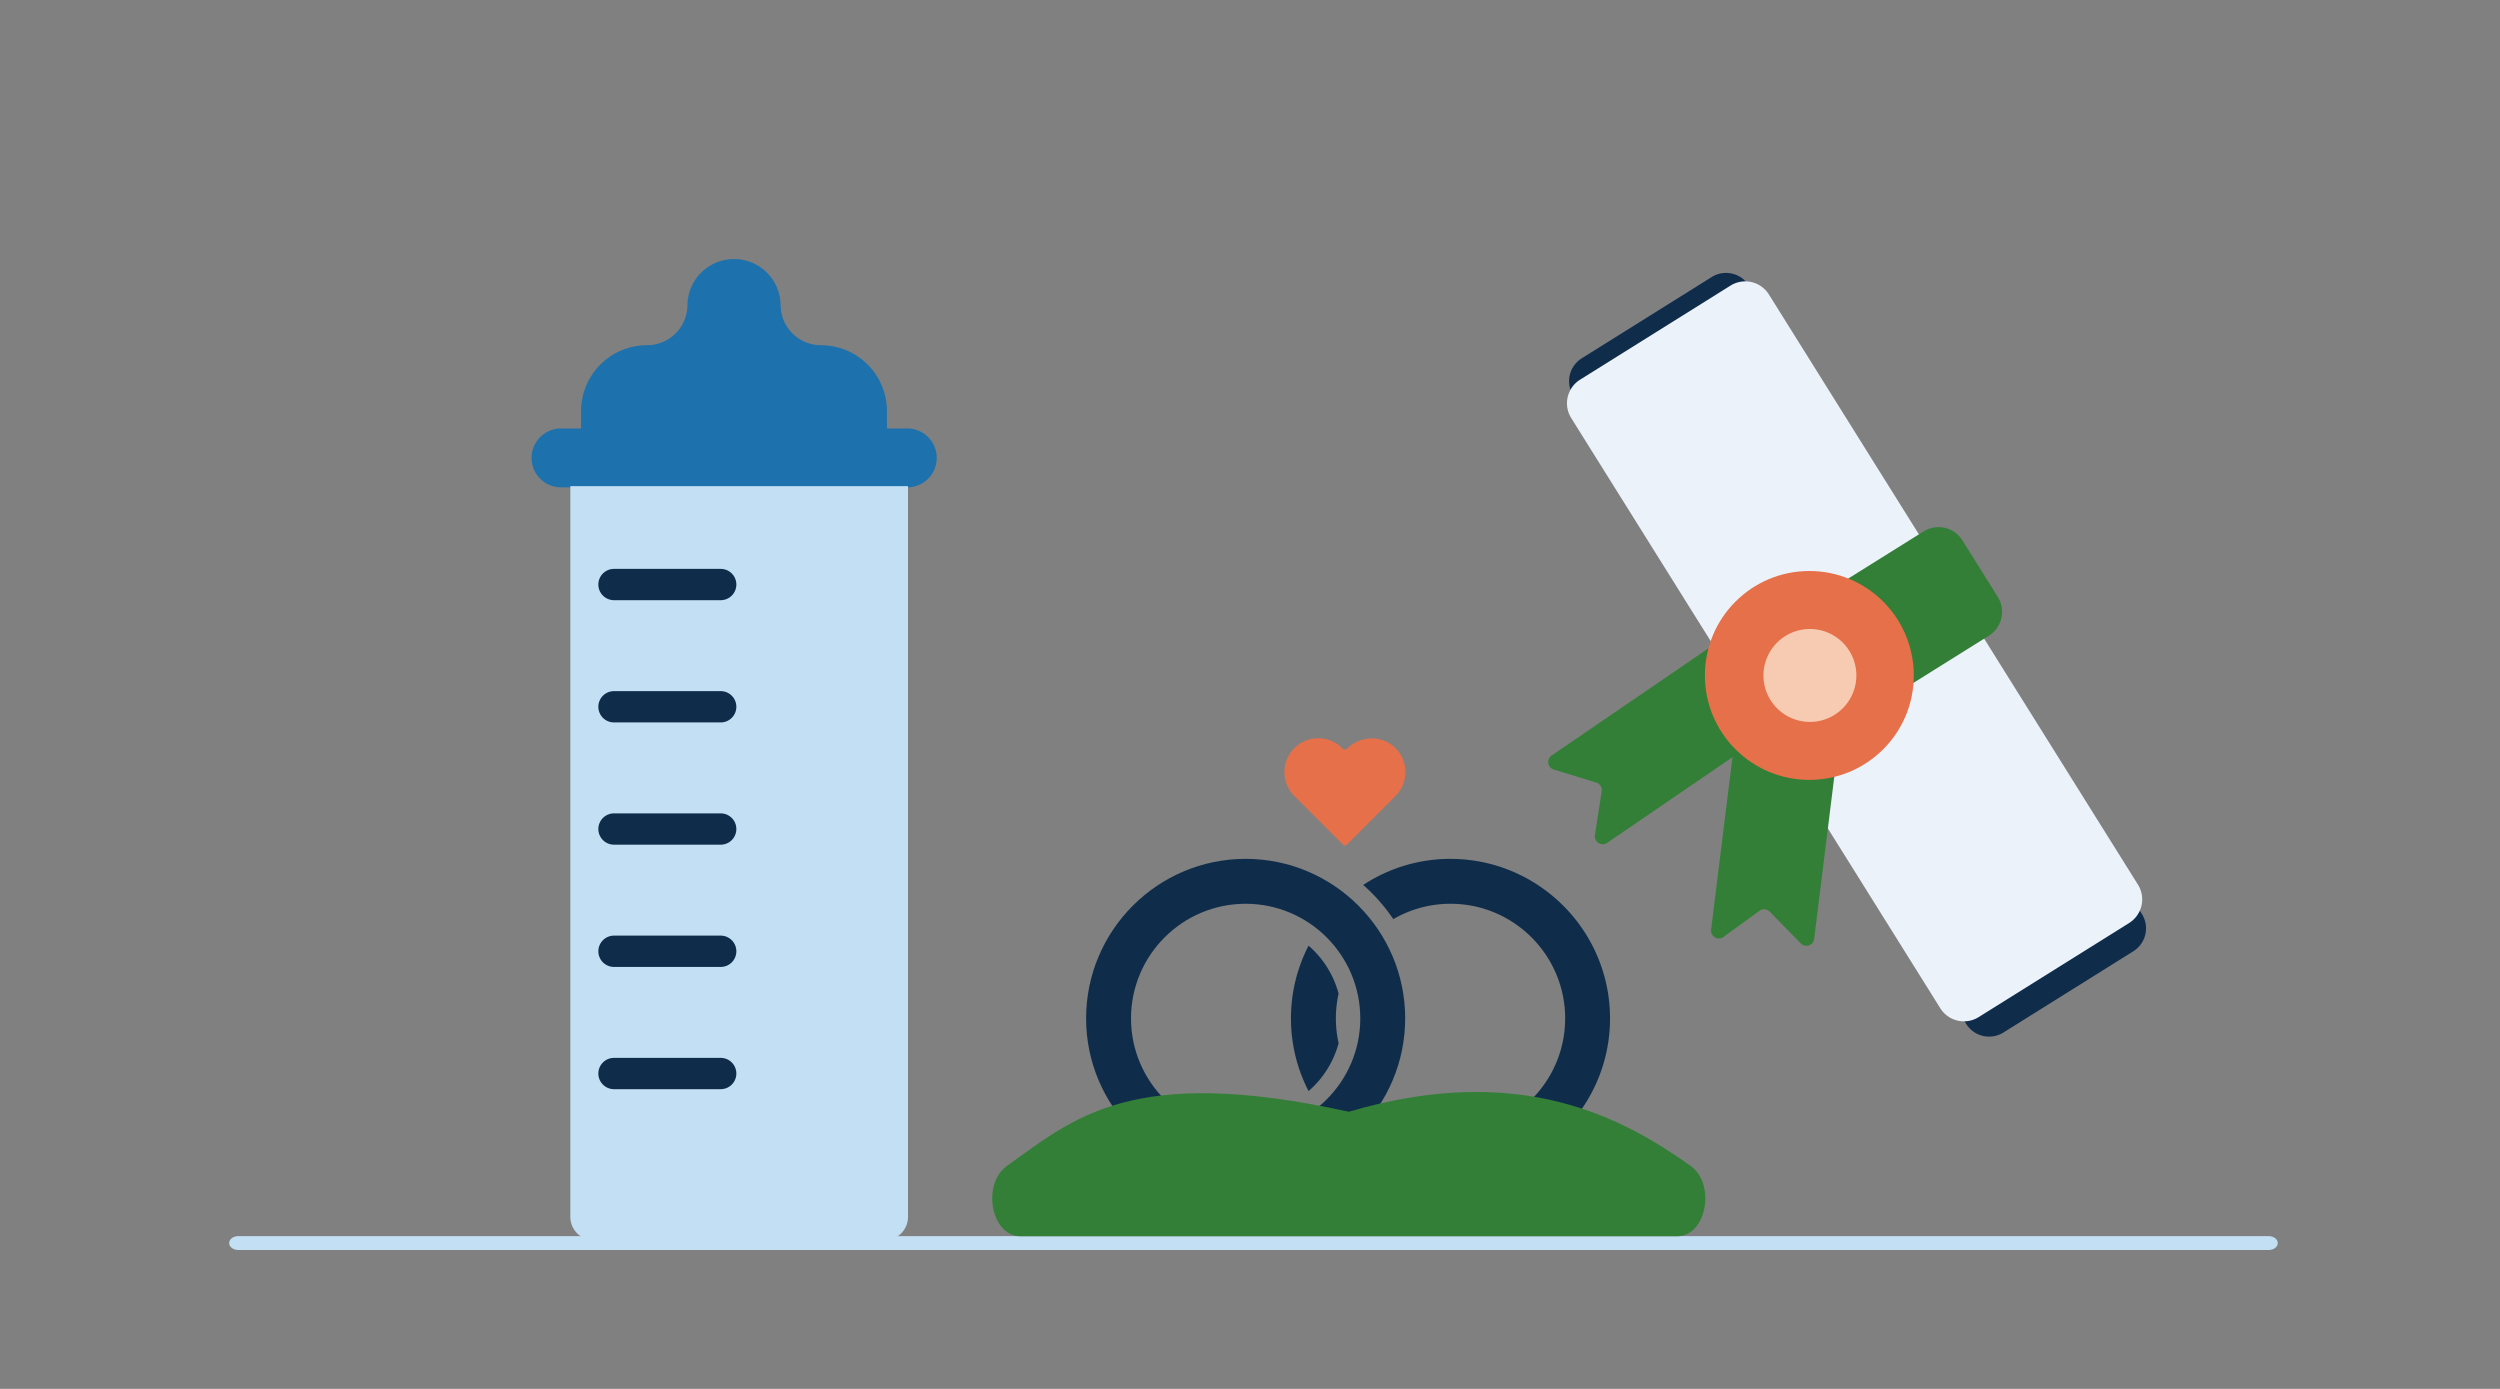 <svg width="360" height="200" fill="none" xmlns="http://www.w3.org/2000/svg"><rect width="100%" height="100%" fill="#808080" stroke="none"/><path d="M112.402 43.892a6.705 6.705 0 0 0-13.408 0 5.82 5.82 0 0 1-5.82 5.82 9.498 9.498 0 0 0-9.5 9.499v8.34h44.047v-8.34a9.499 9.499 0 0 0-9.499-9.499 5.82 5.82 0 0 1-5.82-5.82z" fill="#1D71AC"/><path d="M130.532 61.697H80.854a4.242 4.242 0 1 0 0 8.483h49.678a4.243 4.243 0 1 0 0-8.483z" fill="#1D71AC"/><path d="M82.129 70h48.626v105.229a3.361 3.361 0 0 1-3.359 3.36H85.488a3.362 3.362 0 0 1-3.36-3.36V70z" fill="#C3DFF4"/><path d="M103.782 152.334H88.416a2.252 2.252 0 0 0-2.252 2.252v.003a2.252 2.252 0 0 0 2.252 2.252h15.366a2.252 2.252 0 0 0 2.252-2.252v-.003a2.252 2.252 0 0 0-2.252-2.252zM103.782 134.73H88.416a2.252 2.252 0 0 0-2.252 2.252v.004a2.252 2.252 0 0 0 2.252 2.252h15.366a2.252 2.252 0 0 0 2.252-2.252v-.004a2.252 2.252 0 0 0-2.252-2.252zM103.782 117.127H88.416a2.252 2.252 0 0 0-2.252 2.252v.003a2.252 2.252 0 0 0 2.252 2.252h15.366a2.252 2.252 0 0 0 2.252-2.252v-.003a2.252 2.252 0 0 0-2.252-2.252zM103.782 99.523H88.416a2.252 2.252 0 0 0-2.252 2.252v.004a2.251 2.251 0 0 0 2.252 2.251h15.366a2.251 2.251 0 0 0 2.252-2.251v-.004a2.252 2.252 0 0 0-2.252-2.252zM103.782 81.92H88.416a2.252 2.252 0 0 0-2.252 2.251v.004a2.252 2.252 0 0 0 2.252 2.252h15.366a2.252 2.252 0 0 0 2.252-2.252v-.004a2.252 2.252 0 0 0-2.252-2.251zM308.437 131.62l-56.59-90.492a3.89 3.89 0 0 0-5.362-1.236l-18.71 11.7a3.892 3.892 0 0 0-1.236 5.362l56.59 90.492a3.89 3.89 0 0 0 5.362 1.236l18.71-11.7a3.891 3.891 0 0 0 1.236-5.362z" fill="#0F2D4B"/><path d="M307.866 127.387 254.72 42.402a4.012 4.012 0 0 0-5.529-1.275L227.53 54.673a4.012 4.012 0 0 0-1.274 5.529l53.146 84.985a4.012 4.012 0 0 0 5.529 1.274l21.66-13.545a4.012 4.012 0 0 0 1.275-5.529z" fill="#EBF2FA"/><path d="m287.686 85.962-5.101-8.156a4.048 4.048 0 0 0-5.579-1.286l-22.858 14.294a4.048 4.048 0 0 0-1.286 5.58l5.1 8.156a4.049 4.049 0 0 0 5.58 1.286L286.4 91.542a4.05 4.05 0 0 0 1.286-5.58z" fill="#337F37"/><path d="m223.743 110.813 6.11 1.877c.539.165.873.701.788 1.255l-.971 6.319c-.147.957.898 1.646 1.723 1.133l25.236-17.248a1.134 1.134 0 0 0 .359-1.562l-6.715-10.71a1.134 1.134 0 0 0-1.562-.359l-25.236 17.248c-.821.517-.66 1.757.268 2.043v.004z" fill="#337F37"/><path d="m259.31 135.85-4.471-4.569a1.134 1.134 0 0 0-1.478-.125l-5.171 3.759c-.785.572-1.878-.044-1.797-1.012l3.763-30.334a1.134 1.134 0 0 1 1.225-1.034l12.594 1.056a1.135 1.135 0 0 1 1.034 1.225l-3.763 30.334c-.081.968-1.262 1.39-1.94.696l.004.004z" fill="#337F37"/><path d="M260.545 112.305c8.306 0 15.04-6.733 15.04-15.04 0-8.306-6.734-15.04-15.04-15.04s-15.04 6.734-15.04 15.04c0 8.307 6.734 15.04 15.04 15.04z" fill="#E57049"/><path d="M260.545 103.955a6.69 6.69 0 1 0 0-13.379 6.69 6.69 0 0 0 0 13.379z" fill="#F7CBB1"/><path d="M326.695 178H34.305c-.72 0-1.305.448-1.305 1s.584 1 1.305 1h292.39c.721 0 1.305-.448 1.305-1s-.584-1-1.305-1z" fill="#C3DFF4"/><path d="M179.373 169.62c-12.667 0-22.973-10.306-22.973-22.973s10.306-22.973 22.973-22.973 22.973 10.306 22.973 22.973-10.306 22.973-22.973 22.973zm0-39.477c-9.102 0-16.507 7.405-16.507 16.507 0 9.103 7.405 16.508 16.507 16.508 9.103 0 16.507-7.405 16.507-16.508 0-9.102-7.404-16.507-16.507-16.507z" fill="#0F2D4B"/><path d="M188.432 136.18a22.802 22.802 0 0 0-2.535 10.467c0 3.766.917 7.327 2.535 10.47a13.865 13.865 0 0 0 4.327-6.898 16.387 16.387 0 0 1-.392-3.572c0-1.225.139-2.421.392-3.572a13.885 13.885 0 0 0-4.327-6.899v.004zM208.871 123.674a22.814 22.814 0 0 0-12.568 3.759 25.788 25.788 0 0 1 4.331 4.922 16.4 16.4 0 0 1 8.241-2.212c9.102 0 16.507 7.405 16.507 16.507 0 9.103-7.405 16.508-16.507 16.508-3 0-5.813-.807-8.241-2.212a25.788 25.788 0 0 1-4.331 4.922 22.831 22.831 0 0 0 12.568 3.759c12.667 0 22.973-10.306 22.973-22.973s-10.306-22.973-22.973-22.973v-.007z" fill="#0F2D4B"/><path d="M202.383 111.179a4.867 4.867 0 0 1-1.427 3.448l-.392.392-6.587 6.59a.434.434 0 0 1-.613 0l-6.59-6.59-.392-.392a4.867 4.867 0 0 1-1.427-3.448 4.874 4.874 0 0 1 8.321-3.447l.059.058a.468.468 0 0 0 .664 0c1.892-1.881 4.969-1.976 6.887-.124a4.858 4.858 0 0 1 1.497 3.509v.004z" fill="#E57049"/><path d="M194.227 178.023h47.282c4.229 0 5.63-7.531 1.895-10.171-9.501-6.717-24.322-15.094-49.182-7.759-31.374-6.927-39.676 1.042-49.177 7.759-3.735 2.64-2.332 10.171 1.894 10.171H194.227z" fill="#337F37"/></svg>
